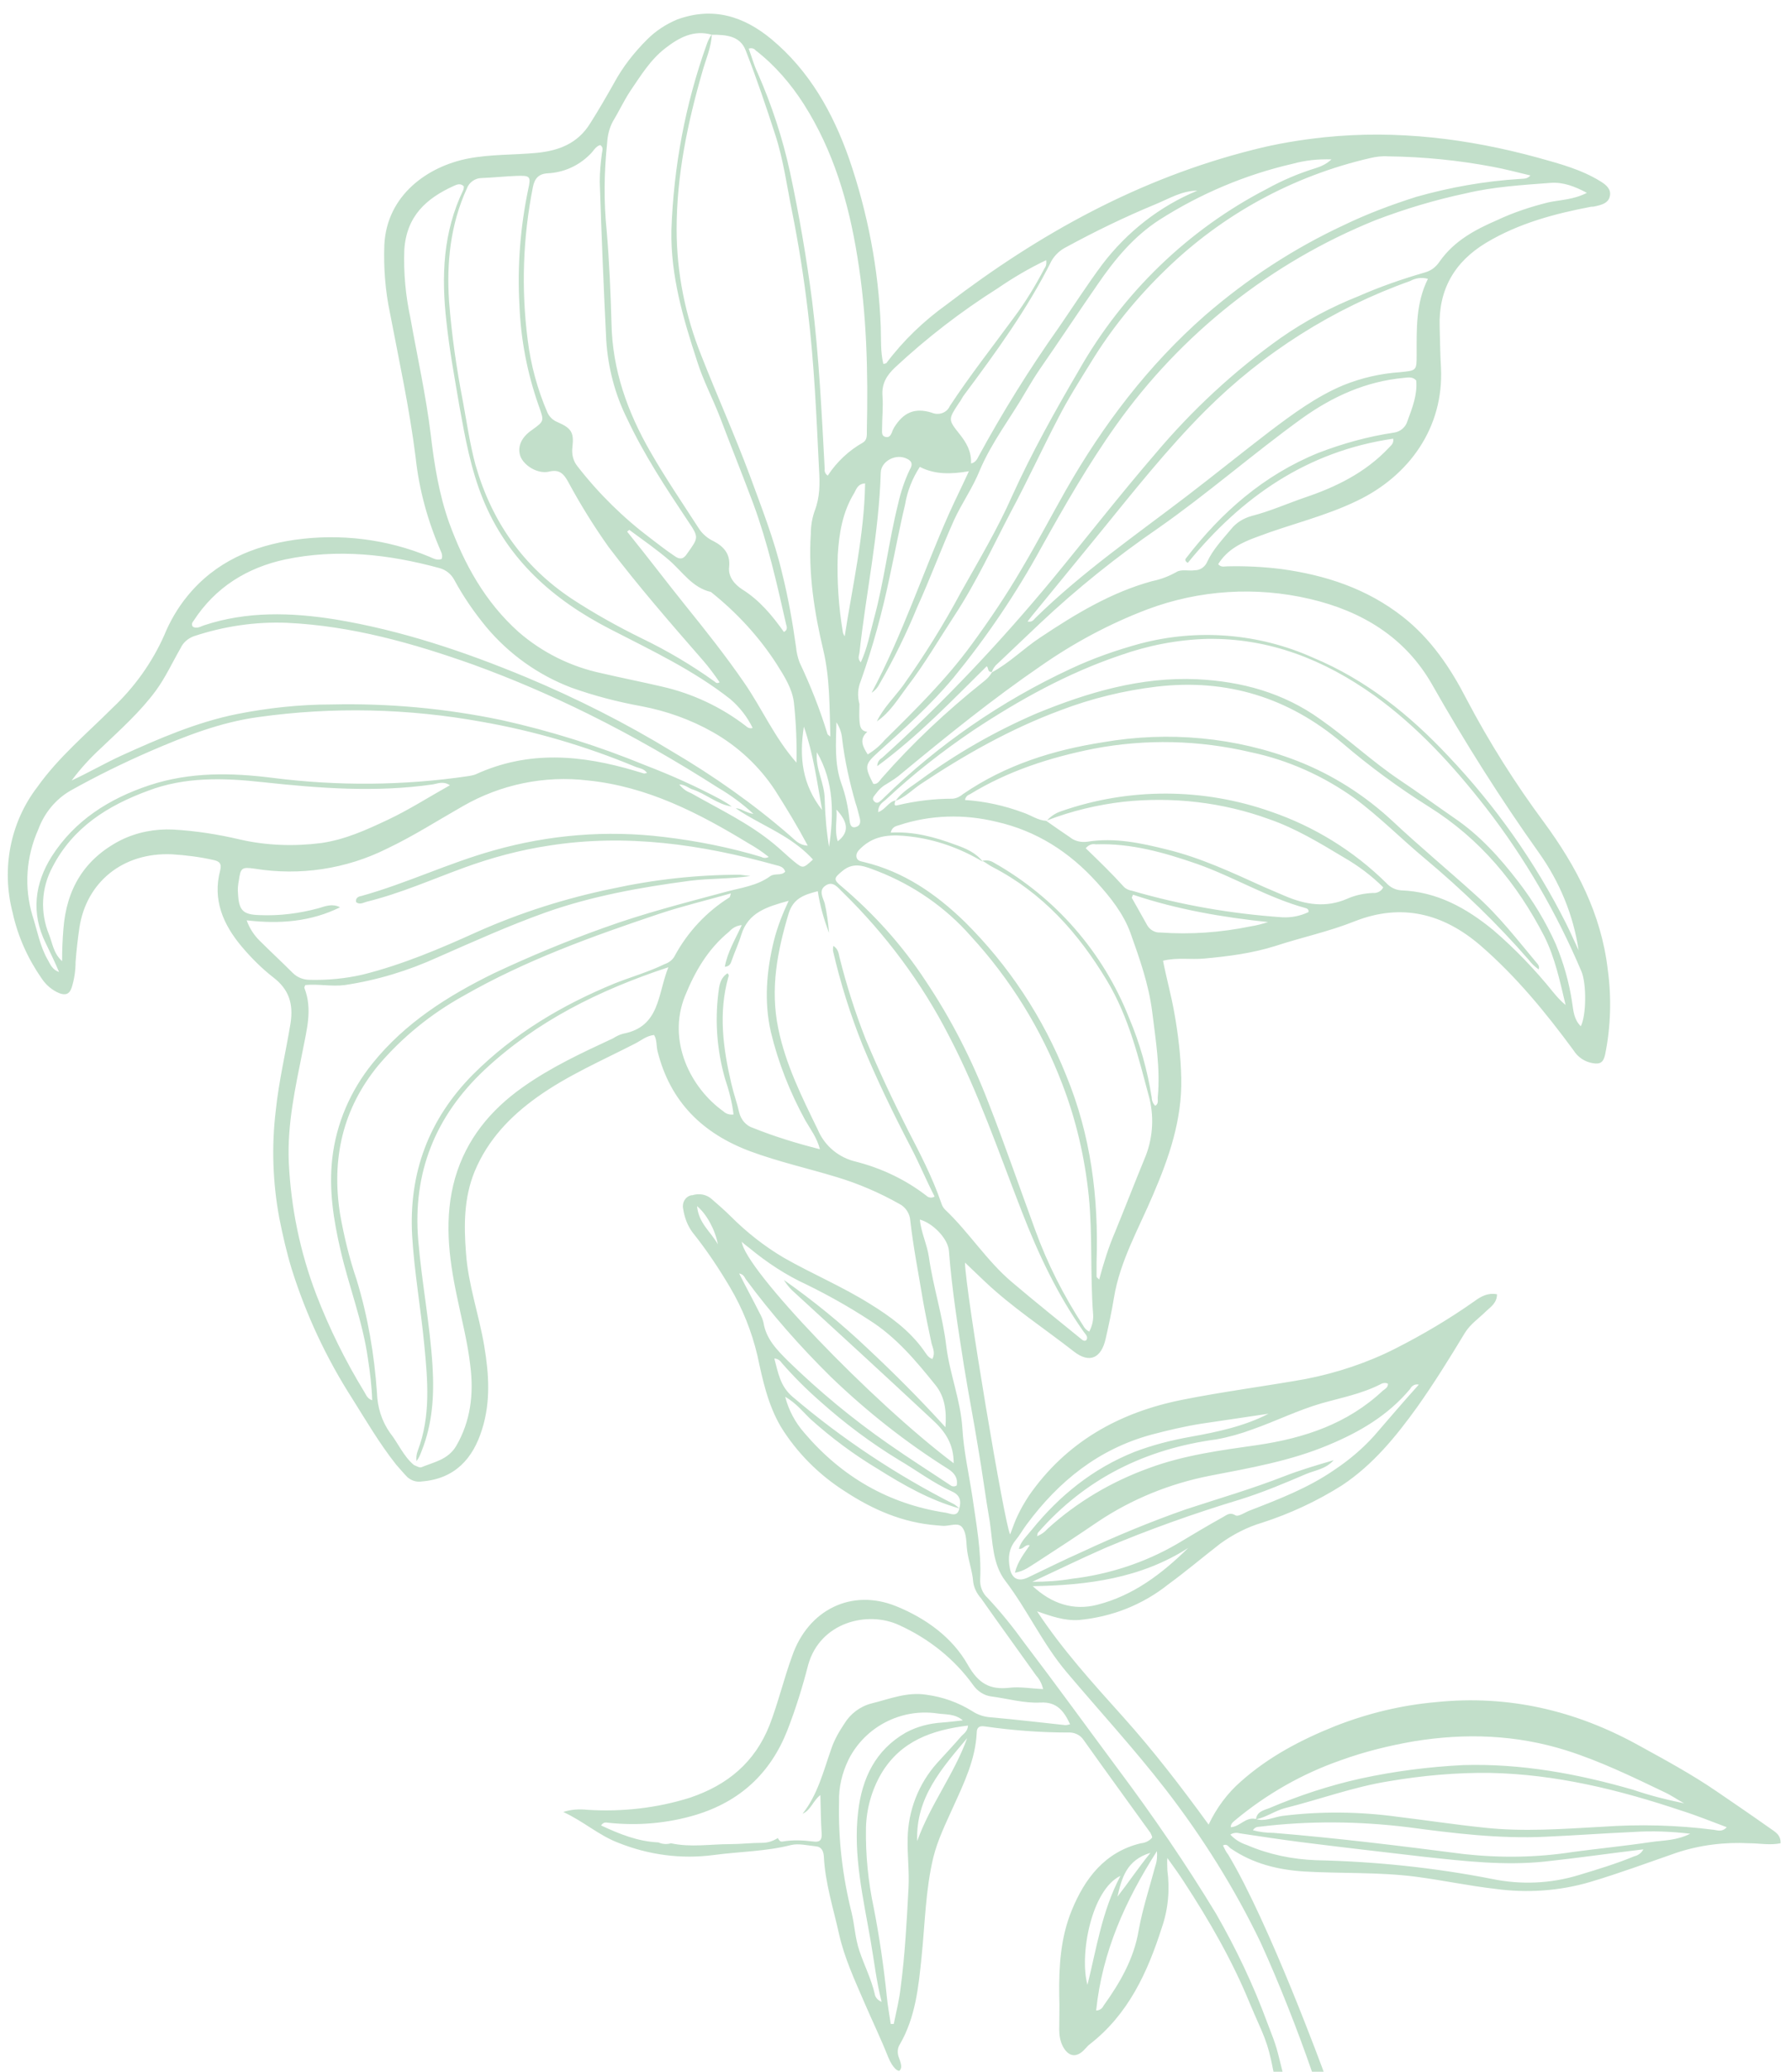 <svg xmlns="http://www.w3.org/2000/svg" viewBox="0 0 412.4 477"><path d="M264.9 422c-5.1-7.1-10.3-14.2-15.4-21.4-.8-1.2-2.2-1.8-3.6-1.7-6.4 0-12.8-.5-19.1-1.4-1.3-.2-1.9.2-1.9 1.5-.3 6.1-2.9 11.5-5.4 17-1.7 3.8-3.6 7.6-4.6 11.7-1.8 7.5-1.9 15.2-2.7 22.9-.7 6.9-1.4 13.9-5 20.1-.6.9-.6 2.1-.2 3.1.8 2.1.5 2.4.2 2.9-.3.4-1.6-.4-2.7-3.1-1.7-4.3-3.7-8.4-5.5-12.6-2.2-5.1-4.6-10.3-5.8-15.7-1.3-5.9-3.2-11.7-3.5-17.9-.1-1.2-.5-2.2-1.9-2.3-1.9-.2-3.9-.7-5.6-.3-5.9 1.5-11.8 1.5-17.8 2.3-7.5 1-15 0-22-2.8-4.5-1.7-8.1-5-12.7-7.1 1.8-.6 3.7-.7 5.6-.5 8 .5 16-.4 23.6-2.8 8.6-2.9 14.9-8.1 18.3-16.7 2-5.2 3.3-10.7 5.2-15.9 3.7-10.7 13.7-15.6 23.9-11.5 6.9 2.8 13 7.2 16.6 13.6 2.4 4.2 5 5.7 9.5 5.2 2.5-.3 5.1.2 7.8.3-.3-1.2-.8-2.2-1.6-3.1-4.2-5.9-8.5-11.8-12.7-17.8-.9-1-1.6-2.3-1.8-3.7-.2-2.8-1.3-5.4-1.5-8.2-.1-1.6-.2-3.5-1.1-4.5-1-1.2-3-.1-4.6-.3-.4 0-.8-.1-1.2-.1-7.8-.6-14.7-3.6-21.1-7.8-6-3.8-11.1-8.9-14.8-14.9-3-5.1-4.2-10.8-5.4-16.4-1.3-5.5-3.4-10.8-6.3-15.7-2.6-4.4-5.4-8.6-8.6-12.6-1.2-1.6-1.9-3.5-2.2-5.5-.3-1.4.5-2.8 1.9-3.1h.2c1.6-.5 3.3-.2 4.5.9 1.5 1.3 3 2.6 4.4 4 3.7 3.7 7.8 6.9 12.2 9.5 6.5 3.7 13.4 6.6 19.8 10.6 4.7 2.9 9.1 6.1 12.4 10.7.5.7 1 1.7 2 2 .7-1.4.1-2.5-.2-3.6-.7-3.3-1.4-6.6-2-10-1-6.1-2.2-12.1-2.9-18.3-.1-1.6-1.1-3.1-2.5-3.8-4.6-2.6-9.5-4.7-14.5-6.2-6.6-2-13.3-3.5-19.8-5.9-11-4.1-18.5-11.4-21.4-23.1-.3-1.2-.1-2.6-.8-3.7-1.8.2-3 1.3-4.4 2-7.6 3.9-15.5 7.3-22.5 12.3-6.3 4.5-11.4 9.9-14.4 17.1-2.5 6.1-2.5 12.4-2 18.8.5 7.3 3 14.2 4.2 21.4 1.1 6.5 1.5 12.9-.5 19.2-2.1 6.8-6.3 11.4-13.9 12-1.2.2-2.4-.2-3.3-1-.9-.9-1.7-1.9-2.6-2.9-3.8-4.8-6.9-10.1-10.1-15.2-5.9-9.2-10.6-19.2-13.9-29.7-1.2-3.9-2.1-7.9-2.9-11.9-1.5-8.1-1.8-16.5-.8-24.7.7-6.8 2.3-13.4 3.4-20.1.7-4.5-.4-7.8-3.9-10.5-2.7-2.1-5.1-4.5-7.3-7.1-4.3-5.1-6.8-10.8-5-17.6.4-1.6-.2-2.1-1.6-2.4-3.1-.7-6.3-1.1-9.5-1.3-11.4-.5-19.7 6.5-21.3 16.8-.4 2.7-.7 5.3-.9 8 0 2-.3 4-.9 5.9-.5 1.5-1.4 1.8-2.8 1.3-1.7-.7-3.1-1.9-4.1-3.4-3.2-4.6-5.5-9.7-6.7-15.2-2.6-10-.6-20.7 5.7-28.9 4.9-6.9 11.4-12.3 17.3-18.2 5-4.7 9.1-10.4 11.9-16.7 1.3-3.2 3.1-6.3 5.3-9 6.5-8 15.2-11.6 24.7-13 10.5-1.5 21.3-.2 31.1 3.9.9.4 1.8.9 2.8.5.2-.6.1-1.2-.2-1.8-3-6.9-5-14.1-5.8-21.6-1.4-11.2-3.8-22.2-5.9-33.2-1.1-5.2-1.5-10.5-1.3-15.8.6-11.4 10-18 19.3-19.8 5.2-1 10.5-.8 15.8-1.3 5-.5 9.4-2.1 12.3-6.8 1.9-3 3.7-6.1 5.5-9.3 2-3.7 4.6-7 7.6-10 2-2 4.3-3.5 6.9-4.6 8.2-3 15.3-.8 21.7 4.5 8.8 7.3 14.2 17 17.9 27.5 4.3 12.5 6.8 25.5 7.3 38.7.1 2.8-.1 5.7.6 8.6.4-.1.6-.1.7-.2 3.9-5.2 8.6-9.7 13.9-13.5 21.3-16.3 44.3-29 70.5-35.6 5.4-1.4 10.9-2.3 16.5-2.9 16.7-1.7 33 .3 49.1 4.7 5 1.4 10 2.7 14.5 5.5 1.3.8 2.4 1.8 2.1 3.3-.3 1.7-2 2.1-3.4 2.4-.3.1-.6.1-.9.1-8.4 1.6-16.7 3.8-24.2 8.3-7.3 4.4-11 10.8-10.7 19.4.1 3.1.1 6.2.3 9.3.7 13.9-7.4 25-19.3 30.7-7.4 3.6-15.4 5.4-23 8.3-3.6 1.3-6.9 2.9-9 6.3.7.8 1.4.5 2.1.5 4.1-.1 8.2.1 12.3.6 10.3 1.4 19.8 4.5 28.1 11 6.5 5.1 11 11.8 14.7 19 5.2 9.9 11.2 19.4 17.8 28.3 7.5 10.2 13.2 21.1 14.7 33.9.9 6.5.7 13.2-.6 19.6-.4 1.7-1 2.3-2.8 2-1.9-.3-3.5-1.4-4.5-3-6.4-8.7-13.2-17-21.4-24.1-8.6-7.4-18.2-9.8-28.9-5.6-6 2.4-12.2 3.7-18.3 5.7-5.4 1.7-10.9 2.4-16.4 2.9-3.1.3-6.2-.3-9.5.5.8 4.1 1.9 8 2.6 12 .9 5 1.5 10.1 1.6 15.1.2 9.5-2.8 18.2-6.5 26.8-3.3 7.8-7.6 15.2-9 23.7-.5 3.1-1.2 6.3-1.9 9.4-1 4.5-3.7 5.8-7.3 3-6.9-5.4-14.3-10.2-20.7-16.3-1.4-1.3-2.8-2.7-4.4-4.2.1 6.6 9.2 60.8 10.4 62.6.6-1.6 1.1-3.1 1.8-4.5.7-1.5 1.6-3 2.5-4.4 8.6-12.4 20.8-19.2 35.3-22.1 9.5-1.9 19-3.1 28.5-4.8 7.1-1.4 14.1-3.7 20.6-7 6.3-3.2 12.4-6.8 18.2-10.9 1.5-1.1 3.1-2 5.2-1.6 0 1.9-1.3 2.8-2.4 3.8-1.7 1.7-3.7 3-5 5.1-3.5 5.8-7.1 11.6-11 17.1-4.9 6.8-10.2 13.3-17.3 18-5.7 3.6-11.9 6.5-18.4 8.6-3.4 1-6.7 2.7-9.6 4.8-4 3.1-7.9 6.4-12 9.4-5.9 4.7-13 7.5-20.6 8.2-3.4.2-6.4-.9-9.6-2 5.8 8.8 12.8 16.5 19.8 24.3 7 7.8 13.3 16 19.7 24.8 1.8-3.8 4.3-7.2 7.4-9.9 6.4-5.7 13.8-9.6 21.8-12.8 7.4-2.9 15.2-4.8 23.2-5.5 16.6-1.7 32.1 1.9 46.7 10 6 3.3 12.1 6.6 17.8 10.5 4.1 2.8 8.2 5.6 12.3 8.5 1.1.8 2.6 1.5 2.5 3.5-2.5.5-4.9 0-7.2 0-5.7-.3-11.4.4-16.8 2.2-6.6 2.3-13.1 4.7-19.8 6.7-7.1 2.1-14.6 2.6-21.9 1.6-6.1-.7-12.2-2-18.3-2.8-8.5-1.1-17.1-.7-25.7-1.2-6.1-.4-11.8-1.8-16.9-5.3-.5-.3-.8-1.2-1.8-.7.4.8.7 1.5 1.2 2.1 9.5 15.8 22.1 50.3 22.1 50.3h-2.7c-3.3-9.6-7.7-20.8-11.9-30-6-12.5-13.4-24.3-21.9-35.3-7.2-9.3-15.2-18-22.8-27-5.5-6.5-9-14.3-14.1-21-3-3.9-2.9-9-3.6-13.7-1-5.7-1.7-11.4-2.7-17.1-1-6.2-2.2-12.3-3.2-18.5-1.4-8.9-2.8-17.7-3.5-26.7-.2-2.8-3.7-6.4-6.7-7.2.3 3 1.7 5.8 2.1 8.7 1 6.9 3.2 13.6 4 20.5.8 6.4 3.3 12.4 3.7 18.9.3 5.2 1.5 10.4 2.3 15.7.9 6.3 2.1 12.6 1.8 19-.1 1.6.5 3.2 1.7 4.3 3.1 3.3 5.9 6.8 8.5 10.4 7.3 9.6 14.4 19.4 21.6 29.1 8 10.7 15.6 21.8 22.5 33.2 4.6 8 8.6 16.4 11.8 25.1 2.4 6.2 2 5.3 3.6 11.6h-2.1c-1.5-7.9-2.4-8.6-5.5-16-4-9.8-9.3-19-15.1-27.9-1.1-1.7-2.3-3.4-3.9-5.6-.1.9 0 1.9 0 2.8.6 4.5.2 9-1.3 13.3-3.3 10.3-7.7 19.9-16.6 26.8-.4.3-.7.7-1.1 1.1-1.9 2.1-3.8 1.8-5.1-.7-.6-1.2-.8-2.5-.8-3.8 0-2.6.1-5.2 0-7.8-.1-6.7.3-13.4 2.9-19.7 3-7.3 7.6-13.4 15.9-15.4 1-.1 1.9-.5 2.6-1.3 0-.3-.2-.7-.4-1.1m-62.8-83.8c-5.5-3.3-10.6-7.1-15.4-11.4-1.8-1.7-3.3-3.7-5.9-5.2.8 3.1 2.3 5.9 4.4 8.3 8.6 10.1 19.4 16.4 32.6 18.4 1.1.2 2.7 1.1 3.1-1 .5-1.8.1-3.1-1.7-3.9-4.4-2-8.2-4.9-12.3-7.3-6.4-3.9-12.4-8.4-18-13.4-3.2-2.8-6.1-5.7-8.9-8.9-.4-.6-1-1-1.7-1 .9 3.3 1.3 6.3 4.2 8.8 11.4 9.7 23.9 18 37.3 24.8.4.3.8.6 1.1.9-6.8-1.9-12.9-5.4-18.8-9.1m90.2 78.1c6.8-2.9 13.8-5.2 21-6.8 7.8-1.7 15.7-2.7 23.6-3.1 13.4-.4 26.4 2 39.2 5.7 3.8 1.3 7.7 2.3 11.7 3.1-1.5-.8-2.9-1.8-4.4-2.5-7.5-3.6-14.9-7.2-22.8-9.7-11.5-3.6-23.1-4-34.9-2.1-5.8 1-11.5 2.4-17 4.4-8.9 3.1-17.1 7.8-24.3 13.8-.4.4-1 .7-1 1.6 2.1-.1 3.4-2.4 5.7-1.9 2.1.7 4.1-.4 6.2-.7 8.8-1.1 17.7-1 26.5.2 6.6.8 13.2 1.8 19.9 2.5 9.1 1 18.1.3 27.2-.2 8.6-.6 17.2-.4 25.7.7.9.1 1.9.6 3-.6-3.5-1.3-6.9-2.7-10.4-3.8-14.3-4.8-28.9-8.4-44.1-8.7-7.8-.1-15.5.6-23.2 1.9-8.2 1.3-16 4.2-24 6.2-2.3.6-4.3 2.1-6.7 2.6.2-1.8 1.8-2.1 3.1-2.6M180.2 424c2.3-.4 4.7-.3 7.1 0 1.4.2 2-.3 1.9-1.8-.2-2.8-.2-5.7-.3-8.9-1.7 1.3-2.2 3.5-4.1 4.3 3.5-4.4 4.8-9.8 6.6-14.9.7-2.1 1.8-4 3-5.8 1.4-2.3 3.6-4 6.3-4.7 4.1-1 8.1-2.7 12.6-2 3.8.5 7.4 1.8 10.6 3.8 1.2.8 2.7 1.3 4.2 1.4 5.8.5 11.5 1.2 17.2 1.8.4 0 .7-.1 1.1-.2-1.4-3-3-5.2-6.8-5s-7.5-.9-11.3-1.4c-1.7-.2-3.2-1.2-4.2-2.6-4.3-6-10.2-10.7-17-13.8-7.2-3.4-18.2-.8-21 9.1-1.3 5.1-2.9 10.2-4.8 15.1-3.9 9.9-10.9 16.4-21.2 19.5-6.4 1.9-13.2 2.5-19.8 1.8-.6 0-1.2-.4-1.9.6 4.3 2 8.5 3.7 13.2 3.9.9.4 1.9.5 2.9.2 4.5 1 9.1.2 13.6.2 2.5 0 4.9-.3 7.4-.3 1.3 0 2.5-.4 3.6-1.1.3.5.5.9 1.1.8m38.4-305.9c1.4-3.1 2.9-6.1 4.5-9.6-4.1.7-7.8.8-11.3-1-1.7 2.6-2.9 5.6-3.4 8.7-1.3 5.4-2.3 10.9-3.5 16.4-1.7 8.2-3.9 16.3-6.7 24.2-.7 1.7-.8 3.5-.3 5.3 0 1.3-.1 2.5 0 3.8.1 1.2.2 2.4 1.8 2.6-1.9 1.7-1.1 3.3.1 5.2 1.5-.9 2.8-2 3.9-3.3 7.1-7 14.2-14 20.1-22.1 4.1-5.6 8-11.4 11.5-17.4 3.5-5.9 6.7-12 10.1-18 8.6-15.1 19-28.8 32.1-40.3 9.7-8.4 20.4-15.4 32-20.8 5.4-2.6 11-4.7 16.7-6.5 7.8-2.2 15.7-3.6 23.8-4.1.8-.1 1.6.1 2.4-.8-3-.7-5.9-1.5-8.7-2-7.9-1.5-16-2.3-24.1-2.4-1.4-.1-2.8.1-4.1.4-17.8 4.1-34.1 13-47.2 25.8-6.6 6.4-12.4 13.5-17.2 21.4-2.6 4.2-5.2 8.3-7.4 12.6-3.7 7.1-7.1 14.5-10.9 21.6-4.2 8-8 16.3-13 23.9-3.6 5.5-6.9 11.2-10.9 16.4-2.1 2.8-4 6-7 8 1.5-3.1 4-5.5 6-8.2 4.9-6.9 9.4-14.1 13.4-21.6 4.1-7.3 8.4-14.5 11.8-22.2 4.5-9.9 9.8-19.4 15.3-28.8 10.1-17.8 25.1-32.4 43.3-41.8 3.6-2 7.4-3.6 11.3-4.8 1.3-.4 2.5-1 3.6-2-3-.1-6 .2-8.9 1-10.9 2.5-21.3 6.9-30.7 12.9-5.9 3.8-10.3 9.1-14.2 14.8-4.5 6.5-8.8 13-13.3 19.5-1.1 1.6-2.2 3.4-3.2 5.1-3.5 6.1-7.9 11.7-10.7 18.3-1.6 4-4.1 7.5-5.9 11.4-3 6.7-5.5 13.5-8.5 20.1-2.5 6.1-5.4 12-8.7 17.7-.4.8-1 1.5-1.8 2 7.1-13.3 11.8-27.7 17.9-41.4m-9 74.5c-4.1-.5-8.1-.5-11.4 2.7-.6.6-1.1 1.1-1 2 .2 1 1.1 1 1.8 1.2 9.1 2.2 16.5 7.3 23.1 13.7 10.2 10.1 18.1 22.1 23.4 35.4 5.7 13.8 7.5 28.2 7 43v3.3c0 .2.2.3.6.7 1-3.7 2.1-7.3 3.6-10.8 2.3-5.6 4.5-11.3 6.8-16.9 1.9-4.4 2.3-9.3 1.2-13.9-2.5-9.3-4.7-18.7-9.8-27.2-6.6-11-14.8-20.2-26.4-26.2-.8-.4-1.5-1-2.3-1.4.9-.2 1.8-.1 2.6.4 14.2 8 25.2 20.6 31.2 35.8 2.5 5.9 4.2 12 5.2 18.3 0 .7.3 1.4.8 1.9.9-.5.5-1.4.6-2.1.6-6.6-.5-13.1-1.3-19.6-.8-6.3-2.9-12.2-5-18.1-1.6-4.4-4.6-8.2-7.7-11.6-6.3-7-13.9-11.9-23.2-14-7.4-1.8-15.2-1.6-22.4.8-.7.2-1.6.4-1.9 1.7 5.2-.3 10.1 1 14.9 2.8 2.3.8 4.7 1.8 6.3 3.9-5.2-3.1-10.8-5.1-16.7-5.8m-36.1-5.2c-2.5-2.3-5.2-4.3-8.1-6-9.7-6.2-19.6-11.9-29.9-17-8.7-4.3-17.5-8.1-26.6-11.4-13.8-4.9-27.9-8.9-42.8-9.6-7.3-.3-14.6.8-21.5 3.1-1.3.5-2.4 1.4-3 2.7-1.9 3.3-3.5 6.8-5.7 9.8-3.6 4.9-8.2 9-12.6 13.2-2.5 2.3-4.8 4.8-6.8 7.5 3.9-1.8 7.5-3.9 11.4-5.7 8.6-3.9 17.3-7.7 26.7-9.6 7.1-1.4 14.4-2.2 21.7-2.2 13.2-.3 26.3.9 39.2 3.6 11.3 2.5 22.4 6 33.1 10.4 6 2.3 11.8 4.9 17.4 7.9.9.5 1.7 1 2.5 1.6-3.4-.5-6-3-9.2-4-.8-.3-1.5-1-2.9-1.1.7.9 1.6 1.6 2.7 2 6.5 3.7 13.3 6.9 19.1 11.7 1.6 1.3 3.1 2.8 4.7 4.1 2 1.6 2 1.6 4.3-.5-2-2.2-4.4-4-6.9-5.5-3.6-2.2-7.4-3.9-10.9-6.3 1.3 0 2.2 1 4.1 1.3m53.7-34c-8 7.9-15.7 16-25.2 23 0-.8.4-1.5 1.1-1.9 14.1-12.7 27.1-26.5 39.2-41.1 7.9-9.6 15.6-19.5 23.7-28.9 8.5-10.1 18.2-19.1 28.9-26.7 5.6-3.9 11.6-7.1 17.9-9.6 5-2.2 10.2-4 15.4-5.5 1.4-.4 2.5-1.3 3.3-2.5 3.3-4.7 8.1-7.3 13.2-9.5 3.8-1.8 7.8-3.1 11.8-4.1 2.8-.6 5.8-.6 8.9-2.2-2.8-1.5-5.5-2.5-8.3-2.3-6.6.5-13.2.9-19.5 2.4-7.1 1.5-14.1 3.6-20.9 6.2-24 9.7-44.7 26.1-59.7 47.2-6.4 9-11.9 18.6-17.3 28.3-5.8 10.6-12.6 20.6-20.2 29.9-5.2 6.2-11.2 11.6-17.2 17-3.2 2.9-3.3 3.3-1.2 7.4 1 .1 1.4-.7 1.9-1.3 7.1-8.1 15-15.5 23.4-22.2.8-.6 1.5-1.3 2-2.2 4.1-2.2 7.3-5.5 11.1-8 8.1-5.4 16.3-10.4 25.8-13 2-.4 3.8-1.1 5.6-2.1 1.1-.7 2.8-.2 4.2-.4 1.3 0 2.4-.8 2.9-2 1.3-2.8 3.5-5.1 5.5-7.5 1.2-1.5 2.9-2.5 4.7-3 4.3-1.1 8.3-2.9 12.4-4.3 7.1-2.4 13.8-5.7 19.1-11.3.5-.6 1.3-1 1.1-2.2-19.9 2.9-35 13.5-47.3 28.6-.8-.5-.6-.9-.3-1.2 8.1-10.5 17.8-19 30.3-24.1 5.7-2.2 11.5-3.8 17.5-4.7 1.5-.2 2.7-1.3 3.1-2.7 1.1-3 2.3-6 2-9.3-.8-.9-1.8-.7-2.8-.6-8.8.8-16.5 4.3-23.6 9.4-11.2 8.1-21.7 17.3-33 25.2-9.6 6.6-18.7 13.9-27.2 21.9-3.3 3.1-6.5 6.2-9.8 9.3-.6.5-1.1 1.2-1.3 1.9-1.1.1-.7-.9-1.2-1.3M97.1 337.8c2.9-1.2 6-1.7 7.9-4.8 3.4-5.8 4.1-12.1 3.3-18.5-.6-5.4-2-10.7-3.1-16.1-1.9-9-3-18.1-.4-27.2 2.6-8.9 8.1-15.6 15.6-20.9 6.5-4.6 13.6-7.9 20.7-11.2.8-.5 1.6-.9 2.4-1.1 8.5-1.6 7.9-9.1 10.4-15.3-16 5.3-30.3 12.4-42.3 23.6-11.3 10.6-16.6 23.6-15.3 39.2.8 9.7 2.7 19.3 3.3 29.1.4 6.7 0 13.3-2.6 19.7-.3.8-.6 1.5-1.1 2.1-.1-.8 0-1.6.3-2.4 3-7.9 2.3-16.1 1.5-24.3-.8-8.4-2.3-16.8-2.8-25.2-.8-14.4 3.8-26.8 14-37.1 9.4-9.4 20.5-16 32.7-21 3.8-1.5 7.7-2.6 11.4-4.4.9-.3 1.8-.9 2.3-1.8 3-5.6 7.4-10.3 12.7-13.6.1-.1.1-.3.3-.9-5.6 1.6-11.1 2.9-16.5 4.7-15.5 5.2-30.8 10.7-45.1 18.9-7.4 4.1-14.1 9.5-19.6 16-8.2 10-10.8 21.5-8.8 34.2.9 5.1 2.1 10.1 3.8 15.1 2.6 8.5 4.1 17.3 4.7 26.1.1 3.3 1.1 6.5 3 9.2 1.9 2.4 3.1 5.4 5.5 7.4.7.3 1.3.7 1.8.5m83.7-137.1c-.3-1.1-1.3-1.3-2.1-1.5-17.2-4.8-34.6-7.3-52.3-4.5-6.7 1-13.3 2.8-19.6 5.1-7.4 2.7-14.6 5.9-22.3 7.8-.8.2-1.7.8-2.5.1-.2-1 .6-1.3 1.2-1.4 10.4-2.9 20.1-7.6 30.5-10.5 12.7-3.6 26-4.7 39.1-3.1 7.6.9 15.2 2.4 22.5 4.6.5.3 1.2.3 1.7 0-1.5-1.2-3-2.2-4.6-3.1-11.5-7-23.3-13.1-37-14.5-10-1.2-20.1.9-28.8 5.9-5.8 3.3-11.4 6.9-17.5 9.8-9.4 4.7-20.1 6.3-30.5 4.6-2.9-.4-3.2-.2-3.6 2.7-.2 1-.3 2-.2 3 .2 3.9 1.1 4.9 5 5 4.6.2 9.2-.4 13.6-1.6 1.6-.5 3.2-1.1 4.9-.2-6.7 3.3-13.8 3.9-21.5 3 .6 1.7 1.6 3.3 2.9 4.6 2.5 2.5 5.2 5 7.7 7.5 1.1 1.1 2.5 1.6 4 1.6 4.1.1 8.2-.3 12.1-1.2 9.2-2.3 17.9-6 26.5-9.9 9.9-4.4 20.3-7.7 31-9.9 9.6-2.1 19.5-3.2 29.4-3.2l2.4.3c-4.6.7-9.3.5-14 1.1-11.3 1.5-22.5 3.5-33.2 7.3-8.4 3-16.6 6.7-24.8 10.3-6.8 3.1-14 5.3-21.4 6.4-3.1.4-6.1-.3-9.1 0-.1.3-.3.5-.2.7 1.9 4.9.5 9.6-.4 14.4-1.7 8.5-3.6 17-3.2 25.8.5 10.4 2.6 20.6 6.3 30.3 3 7.8 6.7 15.3 11.1 22.5.4.6.6 1.5 1.8 1.9-.1-3.2-.5-6.5-1-9.7-1.2-8.5-4.4-16.6-6.3-24.9-1.6-6.9-2.7-13.9-1.9-21 .9-8.1 4.2-15.7 9.3-22 7.5-9.3 17.3-15.5 27.9-20.7 8.3-3.9 16.7-7.4 25.4-10.5 9.1-3.3 18.5-5.7 27.8-8.2 3.6-1 7.4-1.4 10.5-3.7 1.1-.7 2.5 0 3.4-1M153.2 11.1c-3.5 2.7-5.7 6.4-8.1 9.9-1.5 2.3-2.6 4.7-4 7-.8 1.5-1.2 3.2-1.3 4.9-.7 6.7-.8 13.5-.1 20.3.6 7 .9 14.1 1.1 21.2.2 10.8 3.7 20.5 9 29.7 3.5 6.1 7.4 11.8 11.2 17.7.8 1.2 2 2.2 3.3 2.8 2.3 1.2 3.9 2.9 3.6 5.9-.3 2.3 1.3 4.1 3 5.2 4 2.5 6.9 6 9.6 9.8.9-.4.7-1.2.5-1.8-2.1-9.3-4.2-18.6-7.5-27.6-2.5-6.7-5.2-13.4-7.7-20-1.7-4.4-3.9-8.5-5.3-13-3.2-9.8-6.1-19.6-5.9-30.1.5-14.6 3.2-29 8.1-42.7.3-.9.7-1.7 1.2-2.4-.1 3-1.4 5.8-2.2 8.7-3.4 11.8-5.9 23.8-5.9 36.2 0 10 2 19.9 5.7 29.1 3.6 9.2 7.7 18.3 11.2 27.7 2.7 7.4 5.6 14.7 7.4 22.4 1.4 5.6 2.4 11.3 3.2 17 .1 1.2.4 2.4.8 3.5 2.5 5.3 4.7 10.8 6.4 16.4 0 .2.2.3.7.7-.2-6.8-.1-13.4-1.6-19.8-2.1-8.8-3.5-17.8-2.9-26.9 0-1.8.3-3.6.9-5.3 1.2-3.1 1.2-6.2 1-9.4-.6-12.2-1.1-24.5-2.6-36.7-.9-7.6-2.1-15.2-3.6-22.7-1.2-5.9-2-12-3.9-17.8-2.1-6.5-4.3-13-6.8-19.4-1.3-3.4-4.6-3.6-7.8-3.6-4.2-1.2-7.6.7-10.7 3.1m93.2 181.7c1.1.9 2.6 1.2 4 1 6.3-1 12.3.3 18.3 1.8 7.8 1.9 15 5.3 22.3 8.6 1.6.7 3.3 1.4 4.9 2.1 4.7 2 9.4 2.8 14.4.6 1.8-.8 3.8-1.2 5.8-1.3 1 .1 2-.4 2.4-1.3-2.7-2.7-5.8-5-9.1-6.9-5.5-3.3-11.1-6.7-17.2-8.8-10.7-3.9-22.2-5.2-33.5-4-6 .7-11.9 2.1-17.6 4.3.9-1 2-1.7 3.2-2.1 15.7-5.5 32.8-5.4 48.4.1 9.9 3.4 19 9 26.5 16.4.9 1 2.1 1.6 3.4 1.7 8.3.3 15.1 4.1 21.3 9.2 5 4.3 9.6 9.1 13.7 14.2.9 1.1 1.8 2.1 2.9 3-1.3-5.4-2.4-10.8-4.9-15.8-6.3-12.2-14.7-22.4-26.5-29.8-7-4.4-13.7-9.3-20-14.7-12.4-10.5-26.6-14.9-42.8-13-7.5.9-14.9 2.7-22 5.4-11.6 4.3-22.2 10.3-32.4 17.1-1.9 1.3-3.5 3-5.7 3.8 1.5-2.1 3.7-3.3 5.7-4.8 8.3-6.1 17.2-11.2 26.7-15.3 11.9-4.9 24.1-8.5 37.1-7.9 10.2.5 19.8 3.1 28.3 9.2 6.3 4.4 11.9 9.7 18.3 14 4.2 2.8 8.3 5.8 12.5 8.7 5.9 4 10.5 9.1 14.8 14.7 3.4 4.4 6.3 9.2 8.6 14.3 1.8 4.3 3.1 8.8 3.8 13.5.3 2 .4 3.9 2 5.5 1.3-2.6 1.3-9.7.2-12.5-5.7-13.5-13.1-26.3-22.1-37.9-7.5-9.6-15.7-18.6-25.7-25.8-11.5-8.2-24.1-13.2-38.4-13-6.9.2-13.6 1.5-20.1 3.8-12.1 4.1-23.1 10.2-33.7 17.2-7.1 4.8-13.9 10.1-20.2 16-.8.7-1.8 1.2-1.8 2.9 1.7-.6 2.4-2.4 4-2.7-.2.6-.5 1.4.5 1.1 4.2-1 8.4-1.5 12.7-1.5.9-.1 1.7-.5 2.4-1.1 9.8-6.7 20.7-10.1 32.2-11.9 15-2.6 30.5-1.2 44.7 4.3 8.2 3.2 15.7 8 22.1 14 6.2 5.8 12.7 11.2 19 16.9 5.3 4.7 9.6 10.3 14.2 15.8.3.3.5.8.3 1.3-.9-.6-1.7-1.4-2.3-2.2-7.3-8.4-15.4-16.2-24-23.4-5.4-4.5-10.4-9.6-16.1-13.8-7.1-5.1-15.3-8.8-23.9-10.6-11.9-2.8-24.2-3.1-36.2-.8-10 2-19.7 5.1-28.5 10.5-.6.2-1 .7-1.1 1.3 4.6.3 9.1 1.3 13.4 2.9 1.8.6 3.4 1.8 5.3 1.9 2 1.4 3.7 2.6 5.5 3.8m-36.7 71.3c-4-7.7-7.8-15.5-11.1-23.5-2.8-7-5.1-14.3-6.8-21.7 0-.4 0-.8.1-1.1 1.1.7 1.2 1.7 1.4 2.6 1.6 6.4 3.6 12.7 6 18.8 3 7.2 6.3 14.2 9.8 21.1 2.8 5.4 5.6 10.8 7.6 16.6.2.6.4 1.1.9 1.6 5.5 5.2 9.6 11.8 15.4 16.7 5.3 4.5 10.8 8.9 16.2 13.3.3.2.6.3.9.1.6-.8-.2-1.4-.6-2-6-8.5-10.4-17.8-14.2-27.6-5.3-13.6-10-27.5-16.8-40.5-6.3-12.3-14.6-23.4-24.4-33-1.1-1-2.2-2.8-4-1.6-1.7 1.1-.6 2.8-.2 4.1.5 2.2.8 4.5 1 6.8-1.2-3.1-2.1-6.3-2.6-9.6-3.1.8-5.6 1.6-6.7 5.1-2.6 8.7-4.3 17.3-2.4 26.5 1.7 8.3 5.4 15.7 9.1 23.3 1.6 3.8 4.9 6.5 8.9 7.4 5.8 1.5 11.3 4.1 16.1 7.8.5.5 1.3.6 1.9.2-2-3.9-3.6-7.8-5.5-11.4m-47.8-112c-7.5-8.6-14.9-17.1-21.8-26.2-3.4-4.8-6.5-9.8-9.3-15-1-1.8-2-2.9-4.4-2.3-2.6.6-5.8-1.4-6.6-3.6-.7-2.1.2-4.3 2.7-6 2.9-2.1 2.8-2 1.5-5.7-2.6-7.4-4.1-15.2-4.4-23.1-.5-8.9.2-17.8 2-26.5.7-3.1.5-3.3-2.6-3.2-2.7.1-5.4.4-8.1.5-1.5 0-2.9 1-3.4 2.4-3.8 8.3-4.7 17.1-4.1 26 .6 7.7 1.7 15.4 3.2 23.1.9 4.9 1.6 9.8 2.9 14.6 3.7 12.9 10.9 23.3 22.2 30.8 5.2 3.4 10.6 6.4 16.1 9.1 5.8 2.8 11.4 6.1 16.7 9.9.3.2.5.6 1.2.2-1.1-1.6-2.4-3.4-3.8-5m89.8 150.5c-.7-9.1-.1-18.2-1-27.2-.9-8.8-2.9-17.5-6.1-25.8-4.8-12.6-12-24.2-21.1-34.1-5.8-6.6-13.2-11.7-21.4-14.9-2.7-1-5.4-2.4-8.2 0-1.9 1.6-2.1 1.9 0 3.6 7.4 6.3 13.9 13.5 19.2 21.6 5.9 8.8 10.7 18.2 14.5 28.1 3.8 9.7 7.2 19.6 10.8 29.4 2.8 7.7 6.5 15 11 21.9.3.6.8 1.1 1.4 1.4.7-1.3 1-2.7.9-4M10.5 217.1c-3.4-6.9-2.5-13.7 1.4-19.9 5.3-8.3 13.2-13.3 22.5-16.4 9.4-3.1 18.9-2.9 28.4-1.7 14.9 1.9 30.1 1.8 45-.4.6-.1 1.2-.2 1.7-.4 12.2-5.6 24.4-4.5 36.8-.8.7.2 1.3.4 2 .6.2 0 .4-.1.7-.1-.7-1.1-1.9-1.1-2.8-1.5-11.3-4.7-23.2-8.2-35.2-10.3-17-3.1-34.4-3.5-51.5-1.1-8.8 1.2-16.9 4.4-25 7.9-6.2 2.7-12.3 5.7-18.2 9-3.5 2-6.1 5.2-7.5 9-2.8 6.3-3.3 13.3-1.3 19.9 1.1 3.4 1.7 7 3.5 10.1.6 1.1 1.1 2.3 2.6 2.8-1-2.4-2.1-4.6-3.1-6.7M135.8 35.6c-2.6 2.6-6 4.1-9.6 4.3-2.2.1-3.1 1.2-3.5 3.2-2.3 11.6-2.7 23.4-1.2 35.1.7 5.8 2.3 11.6 4.6 16.9.5 1 1.3 1.7 2.3 2.1 3.2 1.4 3.8 2.4 3.4 5.8-.2 1.6.2 3.2 1.2 4.4 4.9 6.3 10.6 11.9 17 16.7 1.7 1.3 3.5 2.7 5.3 3.9 1.1.8 2 .9 2.9-.5 2.7-3.8 2.8-3.7.1-7.7-5-7.5-10-15.1-13.9-23.4-2.8-5.6-4.4-11.8-4.8-18-.6-12.1-1.1-24.3-1.5-36.5 0-2.2.2-4.4.5-6.6.1-.7.4-1.4-.4-1.9-1.1.3-1.6 1.5-2.4 2.2M168.2 161c-8.5-6.7-18.3-11.3-27.8-16.2-13-6.7-23.5-15.9-29.2-29.9-2.8-6.9-4.1-14.1-5.4-21.3-1.1-6.5-2.3-12.9-3-19.5-1.2-10.5-.8-20.7 3.9-30.4.1-.3.1-.6.1-.8-.8-.8-1.6-.4-2.3-.1-6.4 2.9-10.9 7-11.4 14.7-.2 5.3.3 10.6 1.4 15.7 1.6 9 3.6 17.9 4.7 27 .8 6.8 1.9 13.6 4.2 20.1 3.5 9.6 8.3 18.3 16 25.2 5.4 4.7 12 8 19.1 9.5 4.7 1.1 9.3 2 14 3.1 7 1.6 13.6 4.7 19.3 9.1.4.4 1 .6 1.5.4-1.2-2.5-3-4.8-5.1-6.6m10.3 21c-3.6-5.5-8.5-10.1-14.3-13.4-5.1-2.9-10.7-4.9-16.5-6-5.5-1-10.9-2.4-16.2-4.3-7.6-2.9-14.3-7.7-19.5-13.9-2.8-3.4-5.3-7-7.4-10.9-.7-1.3-1.9-2.3-3.4-2.7-11.7-3.2-23.5-4.5-35.5-2-8.8 1.9-16.1 6.4-21.1 14.1-.3.4-.6.8-.2 1.4.9.5 1.7 0 2.5-.3 9.9-3.3 20.1-3 30.2-1.4 15.2 2.5 29.8 7.4 44 13.3 11.7 4.9 23 10.6 33.8 17.2 9.5 5.6 18.6 12 27 19.3 1.1.9 2 2.2 4.1 2.3-2.4-4.5-4.9-8.6-7.5-12.7m59.9-39.7c10.7-10.5 23-19 34.9-28.1 6.4-4.9 12.7-10 19.1-14.9 5.3-4 10.7-8 16.9-10.6 4.2-1.7 8.6-2.7 13-3 3.9-.4 3.9-.3 3.9-4.1 0-5.9-.2-11.8 2.6-17.4-1.4-.4-2.8-.2-4.1.5-17.7 6.3-33.8 16.5-47.1 29.8-8.9 8.9-16.7 18.8-24.6 28.5-4.8 5.9-9.6 11.7-14.4 17.6-.7.8-1.3 1.6-2 2.5 1.1.2 1.4-.4 1.8-.8m116 54.1c-8.9-12.5-17.1-25.5-24.7-38.9-6.2-10.8-16.1-16.8-28.1-19.6-12.4-2.9-25.4-2.1-37.4 2.4-8.7 3.3-16.9 7.7-24.5 13-11.1 7.6-21.6 16.1-32 24.7-1.1 1-2.4 1.8-3.7 2.6-.9.5-1.6 1.2-2.2 2-.4.6-1.3 1.2-.4 2 .7.6 1.2-.1 1.8-.6l.4-.4c12.5-12.2 27-22.2 42.9-29.6 5.1-2.4 10.5-4.3 16-5.8 13.2-3.5 27.3-2.4 39.8 3.2 12.2 5.1 22.2 13.1 31.2 22.7 10.9 11.5 20 24.4 27.1 38.5 1 2 1.9 4.1 2.9 6.2-1.2-8.1-4.4-15.8-9.1-22.4M14.6 213.9c.7-9.2 4.8-16.1 13.1-20.4 3.8-1.9 8-2.7 12.2-2.5 5.2.3 10.3 1.1 15.4 2.3 6.1 1.4 12.5 1.6 18.7.8 5.5-.8 10.3-3 15.2-5.3s9.4-5.2 14.4-8c-1.5-1-2.8-.4-3.9-.2-13.1 1.9-26.1.9-39.1-.5-9-1-18-1.3-26.6 2-9.2 3.4-17.2 8.4-21.9 17.5-2.6 4.8-2.9 10.5-.8 15.6.8 2 1 4.3 3 6.1 0-2.6.1-5 .3-7.4m184.1-112c1-.6.9-1.7.9-2.7.3-13.5 0-26.9-2.2-40.2-2-12.4-5.5-24.3-12.3-35-3-4.7-6.7-9-11.1-12.4-.4-.5-1-.6-1.6-.4.7 1.9 1.2 3.8 2.1 5.7 3.2 7.3 5.7 14.9 7.4 22.7 2.1 9.8 3.8 19.7 5.1 29.7 1.6 12.9 2.2 25.8 2.9 38.7-.1.6.2 1.2.7 1.5 2.1-3.2 4.9-5.8 8.1-7.6m-31.8 146.3c-1.8-6.4-2.3-13-1.5-19.5.2-1.7.4-3.5 2.1-4.6.3.2.4.6.2.9-2.3 8.2-1.2 16.4.7 24.5.5 2.2 1.3 4.4 1.8 6.6.4 1.7 1.6 3.1 3.2 3.6 5 2 10.2 3.6 15.4 4.9-.7-2.7-2.2-4.6-3.4-6.7-3.5-6.4-6.2-13.2-7.9-20.3-1.6-7-1-14.1.7-21 .8-3.2 2-6.2 3.4-9.2-5.1 1.4-9.3 2.7-10.9 7.8-.6 2-1.5 3.9-2.2 5.9-.2.6-.4 1.4-1.6 1.5.6-3.4 2.4-6.3 3.9-9.6-1.1.1-2.1.6-2.9 1.5-4.9 4-7.9 9.2-10.2 14.9-4.1 10.3 1.3 21.1 8.9 26.5.6.6 1.5.8 2.3.7-.3-2.8-1.1-5.7-2-8.4m79.9 115.3c8.5-1 16.8-3.7 24.2-8 3.5-2.1 7-4.2 10.6-6.2.9-.5 1.6-1.2 2.9-.4.7.4 2.3-.8 3.5-1.2 6.7-2.6 13.4-5.2 19.3-9.3 3.3-2.2 6.4-4.8 9.1-7.8 3.3-3.8 6.6-7.7 10.3-11.8-.8-.2-1.6.2-2 1-5.1 6.1-11.6 9.9-18.8 12.9-8.8 3.7-18.1 5.3-27.4 7.1-9.1 1.8-17.8 5.3-25.6 10.5-4.7 3.2-9.4 6.3-14.2 9.4-1.5.9-2.9 2.1-5 2.4.6-2.5 2.1-4.4 3.4-6.3-1.1-.3-1.4 1-2.5.8.5-1.8 1.9-3 3-4.4 6.4-7.9 14.1-14.1 23.6-17.9 4.2-1.6 8.5-2.7 13-3.5 6.1-1.1 12.3-2.4 17.9-5.3-5.2.8-10.3 1.5-15.5 2.3-3.8.6-7.6 1.5-11.4 2.5-12.2 3.3-21.4 10.7-28.8 20.7-.9 1.2-1.6 2.5-2.6 3.7-1.5 1.9-1.7 3.9-1.3 6.2.4 2.5 1.9 3.4 4.2 2.3 4.2-2 8.4-4.1 12.7-6 7.7-3.6 15.7-6.9 23.7-9.7 7.6-2.5 15.2-4.7 22.6-7.6 3.6-1.4 7.3-2.5 11.4-3.7-1.9 2.1-4.3 2.3-6.4 3.2-4.9 2.1-9.9 4.2-15 5.8-10.6 3.2-21 6.9-31.2 11.2-5.7 2.5-11.2 5.2-16.8 7.8 3.2 0 6.2-.2 9.1-.7m-21.6-258.2C230.8 95 237 85 243.8 75.4c3.3-4.8 6.5-9.8 10-14.5 5.7-7.5 13.2-13.4 21.9-17-3.6 0-6.6 1.9-9.8 3.2-7 2.9-13.8 6.2-20.4 9.8-1.4.7-2.6 1.8-3.4 3.2-5.5 11-12.7 20.9-20 30.7-.5.6-.8 1.4-1.3 2-2.5 3.8-2.5 3.8.2 7.2 1.5 1.9 2.7 3.9 2.6 6.7.7-.1 1.3-.7 1.6-1.4m-17.8 352.2c1-7.6 1.4-15.3 1.8-22.9.2-3.8-.3-7.5-.2-11.3.1-6.4 2.5-12.6 6.8-17.4 1.9-2.1 3.8-4.1 5.6-6.2.6-.6 1.4-1.1 1.5-2.4-8.2 1-15.5 3.5-20 11.1-2.2 3.8-3.4 8.1-3.5 12.5-.1 6.2.5 12.3 1.8 18.4 1.3 6.7 2.3 13.5 3 20.4.2 2.1.6 4.2.9 6.3h.7c.6-2.9 1.3-5.7 1.6-8.5m7.2-130.7c-10.7-10-21.5-19.9-32.3-29.8-.7-.7-1.3-1.5-1.8-2.3 6.8 4.8 13.2 10 19.2 15.7 6.1 5.7 12 11.6 18 18.2.3-3.9-.2-7.1-2.3-9.7-4.5-5.6-9.1-11.1-15.3-15-4.6-3-9.4-5.7-14.3-8.1-4.8-2.2-9.2-5.1-13.3-8.5-.5-.4-1.1-.8-1.7-1.4.7 6.3 29.8 36.7 48.8 51 0-4.4-1.9-7.3-5-10.1m15.1-260.4c-8.4 5.3-16.3 11.4-23.6 18.2-1.9 1.8-3.1 3.7-2.9 6.5.2 2.6-.1 5.2-.1 7.8 0 .7-.1 1.5.8 1.7s1.2-.4 1.5-1.1c.1-.4.3-.7.5-1.1 2.1-3.4 4.7-4.6 8.6-3.4 1.6.7 3.5.1 4.2-1.5 4.6-7 9.8-13.6 14.7-20.3 2.7-3.6 5-7.4 7.1-11.4.4-.5.5-1.2.4-1.9-4 1.9-7.7 4.1-11.2 6.5m-71.8 73.1c4.6 5.7 9.2 11.5 13.4 17.6 4.1 5.9 7 12.7 12.1 18.5.1-4.6-.1-9.3-.6-13.9-.4-3.2-2.2-6-3.9-8.7-4.1-6.4-9.3-12-15.2-16.7-4.3-1-6.5-4.6-9.6-7.3-2.9-2.5-6.1-4.7-9.2-7l-.5.4c4.7 5.8 9 11.5 13.5 17.1m100.9 64.7c.5.5 1.2.8 1.9.9 11.3 3.3 22.9 5.3 34.6 6.1 2.1.1 4.1-.3 6-1.2.1-.6-.3-.8-.6-.9-8.8-2.4-16.6-7.2-25.1-10.2-7.5-2.6-15.2-4.8-23.3-4.5-.9-.2-1.7.2-2.3.9 3 2.9 6 5.8 8.8 8.9m117.3 217.6c-6.8.3-13.5.8-20.3 1.1-10.6.5-21.1-.8-31.6-2.2-11.4-1.4-22.9-1.5-34.3-.1-.6 0-1.1.3-1.4.8 1.5.4 3.1.6 4.7.6 14.7 1.2 29.3 3 44 4.9 8.3.9 16.7.8 25-.5 6-.8 12.1-1.4 18.1-2.3 2.8-.4 5.7-.3 8.9-1.9-4.3-.5-8.7-.7-13.1-.4m-89 3c5.1 2.2 10.5 3.3 16 3.5 13.6.3 27.1 1.7 40.4 4.3 6.7 1.4 13.6 1.1 20.1-.9 4.3-1.3 8.6-2.6 12.7-4.3.9-.2 1.7-.8 2.1-1.6-7.6.9-15.1 2-22.6 2.8-9.4 1-18.7-.1-28-1.1-9.5-1.1-19-2.2-28.5-3.4-4.6-.6-9.3-1.3-13.9-2-.7-.2-1.5-.1-2.1.3 1 1.1 2.3 1.9 3.8 2.4m-71.3-30.3c-8.4-1.2-16.6 3.1-20.4 10.6-1.5 3.1-2.3 6.4-2.2 9.8-.2 8.6.8 17.1 2.9 25.5.7 2.9.8 5.9 1.8 8.8 1.1 3.3 2.7 6.4 3.5 9.8.1.9.8 1.6 1.6 1.9-1.2-4.7-1.7-9.3-2.5-13.9-1.7-9.9-4.1-19.8-2.9-29.9.9-7.7 4-14.2 11-18.2 2.6-1.4 5.4-2.1 8.3-2.3 1.5-.1 2.9-.3 4.8-.5-1.9-1.6-4-1.3-5.9-1.6m25.4-42.5c6.8-6.2 14.8-10.9 23.4-14 8.1-3 16.6-4.1 25-5.3 10.8-1.6 20.7-4.9 28.8-12.5.5-.4 1.2-.7 1.2-1.6-.5-.3-1.2-.2-1.7.1-4.3 2.2-9 3.1-13.6 4.4-5.5 1.6-10.5 4.1-15.9 6-2.7 1-5.5 1.8-8.3 2.3-16.3 2.2-30.2 9-41.1 21.5-.1.1-.1.4-.2.8 1-.4 1.8-1 2.4-1.7m-22.9-13.8c-9.7-6.1-18.7-13.2-27-21.2-7.1-7-13.7-14.5-19.6-22.5-.3-.5-.5-1.1-1.5-1.3 1.6 3.2 3.2 6.1 4.7 9.1.4.7.7 1.4.9 2.2.6 3.8 3.1 6.3 5.7 8.9 7.1 6.9 14.8 13.3 23 19 4.7 3.3 9.6 6.4 14.4 9.6.4.3 1 .3 1.4 0 .3-1.8-.6-2.9-2-3.8m-17.1-195.6c2.4-8.8 3.4-17.8 5.6-26.6.6-2.7 1.5-5.4 2.7-7.9.9-1.5.2-2.2-1.2-2.7-2.4-.8-5.4.9-5.5 3.4-.4 14-3.4 27.7-4.9 41.5-.1.7-.5 1.3.3 2.2 1.5-3.2 2.1-6.6 3-9.9m52.9 319.2c3.8-5.3 7-10.8 8.1-17.4.9-5 2.5-9.8 3.8-14.7.4-1.1.5-2.3.4-3.5-7.3 11.4-12.6 23.2-14 36.7.7 0 1.4-.4 1.7-1.1m-16.3-96.6c4.3 4 9.3 5.7 14.8 4.3 8.3-2.1 14.9-7.1 21-13.1-10.9 7-23.2 8.6-35.8 8.8m26.4-152.1c.6 1 1.8 1.7 3 1.6 6.9.5 13.9 0 20.7-1.4 1.4-.2 2.8-.6 4.1-1-10.5-1.1-21-2.9-31.1-6.3-.1.2-.2.4-.3.7 1.2 2.1 2.4 4.3 3.6 6.4m-65-101.8c-1.7.1-2 1.3-2.5 2.2-2.7 4.4-3.5 9.3-3.8 14.3-.2 6 .2 12 1.2 17.9.1.3.2.5.4.8 1.8-11.7 4.5-23.2 4.7-35.2M258 431.9c-6.7 3.2-9.5 18.2-7.6 25.1 2.1-8.4 3.3-16.9 7.6-25.1m-35.3-31.7c-5.8 6.9-11.9 13.7-11.5 23.7 3-8.4 8.5-15.4 11.5-23.7m-29-219.9c1 2.7 1.6 5.6 1.9 8.4.1.8.2 2.1 1.5 1.7 1.1-.3 1.1-1.3.8-2.3-.3-1.1-.5-2.1-.9-3.2-1.4-4.9-2.5-9.8-3.1-14.9-.1-1.3-.6-2.6-1.3-3.7-.1 4.8-.5 9.4 1.1 14m-8.6-13c-1.1 7.1-.4 13.3 4.2 19.2-1.2-6.7-2-12.8-4.2-19.2m4.8 16.8c.1 3.6.4 7.3 1 10.9 1.1-7.5 1.2-14.9-2.8-21.8-.4 3.8 1.8 7.1 1.8 10.9m75 242.5c-5.6 1.7-6.6 5.9-7.6 10.1 2.5-3.2 4.7-6.5 7.6-10.1m-72.3-240.2c.2 2.5-.5 4.7.3 7.3 2.6-2 2.5-4.3-.3-7.3m-27.3 100.1c-.6-3.3-2.6-7-4.8-8.8.4 4 3.1 5.8 4.8 8.8" fill="#C2DFCA"/></svg>